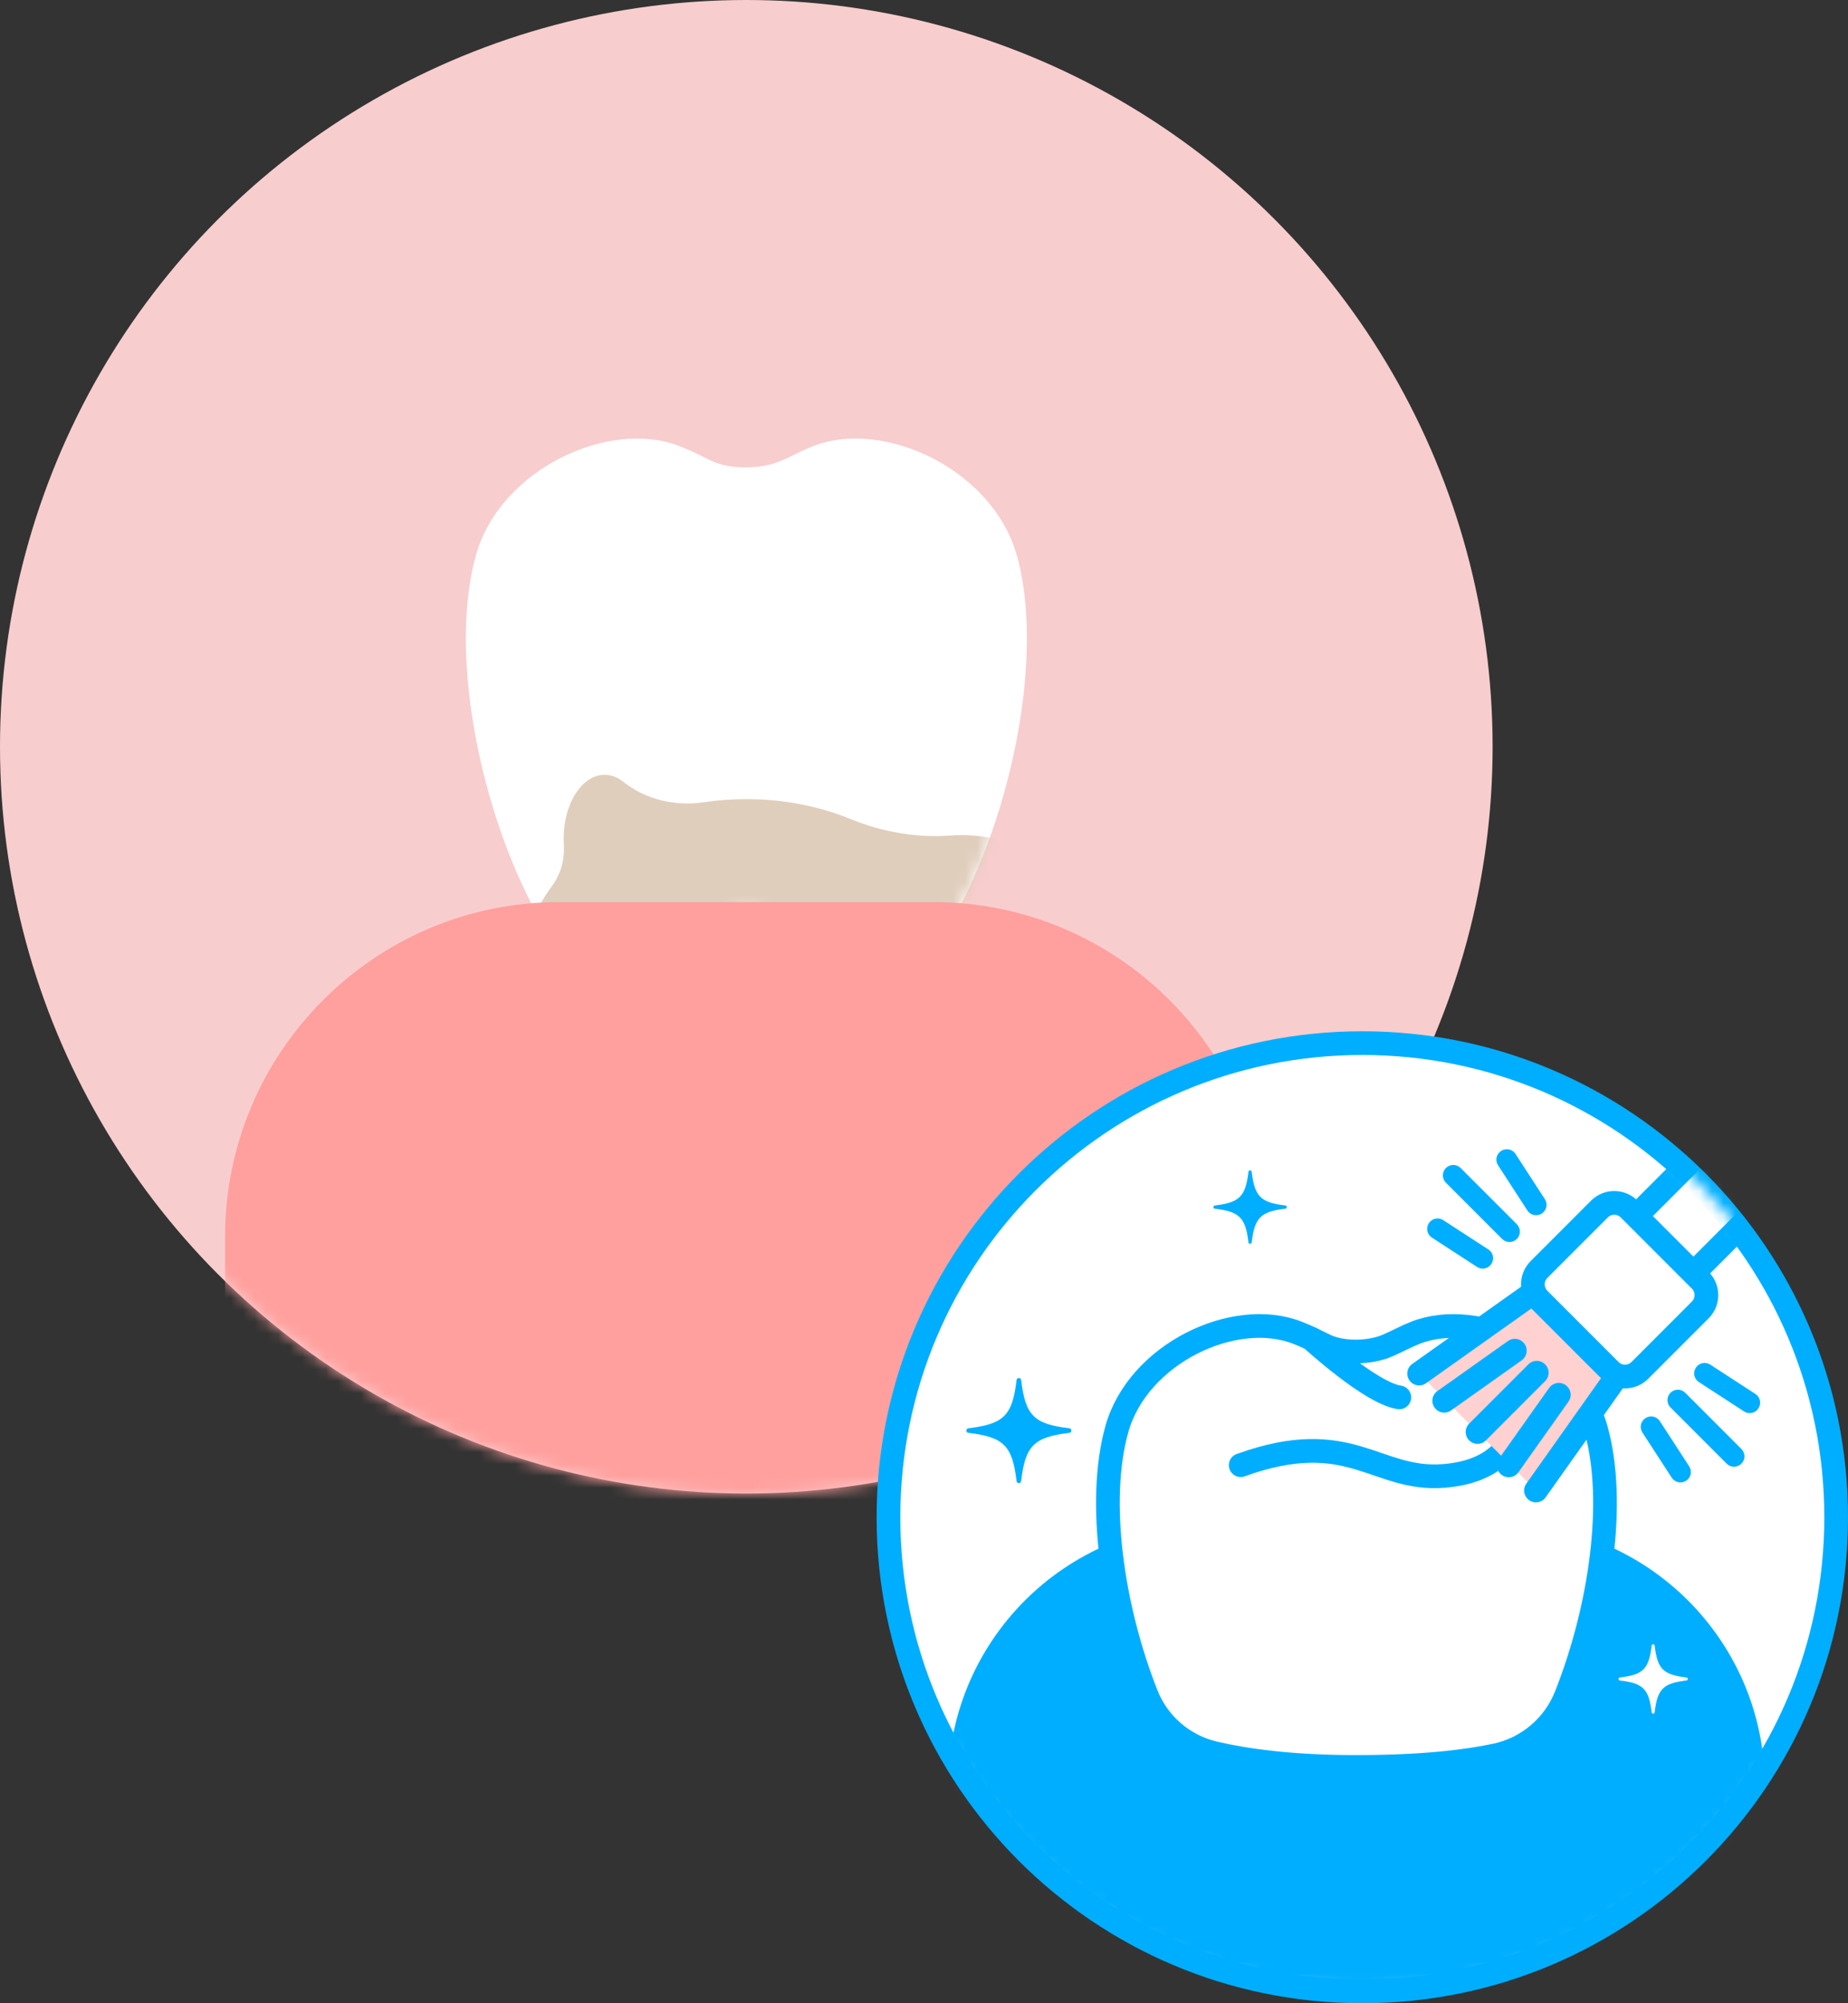 <svg width="156" height="169" viewBox="0 0 156 169" fill="none" xmlns="http://www.w3.org/2000/svg">
<rect x="0" y="0" width="156" height="169" fill="#333333" stroke="none"/>
<circle cx="63" cy="63" r="63" fill="#F8CDCD"/>
<mask id="mask0_9042_39800" style="mask-type:alpha" maskUnits="userSpaceOnUse" x="0" y="0" width="126" height="126">
<circle cx="63" cy="63" r="63" fill="#D9D9D9"/>
</mask>
<g mask="url(#mask0_9042_39800)">
<path d="M85.822 46.828C83.822 39.658 74.661 35.295 68.643 37.635C67.757 37.98 66.885 38.46 65.995 38.852C64.224 39.635 61.553 39.616 60.005 38.852C59.133 38.423 58.243 37.98 57.357 37.635C51.339 35.295 42.178 39.658 40.178 46.828C36.458 60.147 45.549 85.828 55.362 85.828C60.396 85.828 57.842 76.645 62.946 76.645C62.965 76.645 62.984 76.645 63.007 76.645C63.026 76.645 63.044 76.645 63.068 76.645C68.172 76.645 65.618 85.828 70.652 85.828C80.465 85.828 89.551 60.147 85.836 46.828H85.822Z" fill="white"/>
<mask id="mask1_9042_39800" style="mask-type:luminance" maskUnits="userSpaceOnUse" x="39" y="37" width="48" height="49">
<path d="M85.822 46.83C83.822 39.66 74.661 35.297 68.643 37.637C67.757 37.982 66.885 38.462 65.995 38.854C64.224 39.637 61.553 39.618 60.005 38.854C59.133 38.425 58.243 37.982 57.357 37.637C51.339 35.297 42.178 39.66 40.178 46.83C36.458 60.149 45.549 85.83 55.362 85.83C60.396 85.83 57.842 76.647 62.946 76.647C62.965 76.647 62.984 76.647 63.007 76.647C63.026 76.647 63.044 76.647 63.068 76.647C68.172 76.647 65.618 85.83 70.652 85.83C80.465 85.83 89.551 60.149 85.836 46.83H85.822Z" fill="white"/>
</mask>
<g mask="url(#mask1_9042_39800)">
<path d="M81.15 70.456C80.828 70.456 80.516 70.465 80.203 70.489C77.327 70.698 74.469 70.181 71.798 69.095C69.169 68.022 66.176 67.416 63.002 67.416C61.766 67.416 60.559 67.51 59.393 67.682C56.997 68.041 54.503 67.454 52.606 65.948C52.135 65.575 51.603 65.365 51.039 65.365C49.128 65.365 47.58 67.775 47.58 70.745C47.58 70.922 47.585 71.094 47.594 71.262C47.674 72.526 47.329 73.766 46.574 74.782C44.974 76.936 44.056 79.43 44.056 82.092C44.056 90.198 52.541 96.772 63.002 96.772C70.446 96.772 76.884 93.443 79.98 88.604C80.222 88.222 80.637 87.993 81.089 87.998C81.108 87.998 81.131 87.998 81.15 87.998C87.061 87.998 91.858 84.068 91.858 79.225C91.858 74.381 87.066 70.451 81.15 70.451V70.456Z" fill="#E0CEBD"/>
</g>
<path d="M47.218 76.103H78.778C94.353 76.103 107 88.751 107 104.326V121.56C107 124.269 104.8 126.469 102.091 126.469H23.909C21.2 126.469 19 124.269 19 121.56V104.326C19 88.751 31.647 76.103 47.222 76.103H47.218Z" fill="#FFA09E"/>
</g>
<path d="M115 168C137.091 168 155 150.091 155 128C155 105.909 137.091 88 115 88C92.909 88 75 105.909 75 128C75 150.091 92.909 168 115 168Z" fill="white" stroke="#00AEFF" stroke-width="2" stroke-miterlimit="10"/>
<mask id="mask2_9042_39800" style="mask-type:luminance" maskUnits="userSpaceOnUse" x="75" y="88" width="80" height="80">
<path d="M115 168C137.091 168 155 150.091 155 128C155 105.909 137.091 88 115 88C92.909 88 75 105.909 75 128C75 150.091 92.909 168 115 168Z" fill="white"/>
</mask>
<g mask="url(#mask2_9042_39800)">
<path d="M102.14 128.549H126.867C139.072 128.549 148.979 138.455 148.979 150.661V164.163C148.979 166.286 147.258 168.007 145.135 168.007H83.879C81.756 168.007 80.035 166.286 80.035 164.163V150.661C80.035 138.455 89.942 128.549 102.148 128.549H102.14Z" fill="#00AEFF"/>
<path d="M126.267 148.084C128.954 147.505 131.173 145.631 132.191 143.083C135.097 135.768 136.445 126.696 134.731 120.575C132.959 114.219 124.839 110.361 119.509 112.425C118.726 112.733 117.949 113.158 117.159 113.502C115.592 114.197 113.227 114.183 111.85 113.502C111.081 113.121 110.291 112.726 109.5 112.425C104.169 110.353 96.049 114.219 94.277 120.575C92.579 126.659 93.897 135.658 96.767 142.943C97.748 145.448 99.908 147.3 102.529 147.908C105.151 148.516 108.973 149.065 114.501 149.065C120.029 149.065 123.792 148.611 126.26 148.084H126.267Z" fill="white" stroke="#00AEFF" stroke-width="2" stroke-miterlimit="10"/>
<path d="M110.699 112.945C110.699 112.945 115.693 117.536 118.124 117.888L110.699 112.945Z" fill="white"/>
<path d="M110.699 112.945C110.699 112.945 115.693 117.536 118.124 117.888" stroke="#00AEFF" stroke-width="2" stroke-miterlimit="10" stroke-linecap="round"/>
<path d="M104.734 123.606C113.997 120.267 116.12 124.975 121.89 124.514C127.66 124.06 128.875 120.011 127.66 117.023" fill="white"/>
<path d="M104.734 123.606C113.997 120.267 116.12 124.975 121.89 124.514C127.66 124.06 128.875 120.011 127.66 117.023" stroke="#00AEFF" stroke-width="2" stroke-miterlimit="10" stroke-linecap="round"/>
<path d="M90.265 120.493C87.278 120.142 86.561 119.417 86.202 116.43C86.172 116.195 85.836 116.195 85.814 116.43C85.462 119.417 84.737 120.135 81.75 120.493C81.516 120.523 81.516 120.859 81.75 120.881C84.737 121.233 85.455 121.958 85.814 124.945C85.843 125.179 86.18 125.179 86.202 124.945C86.553 121.958 87.278 121.24 90.265 120.881C90.5 120.852 90.5 120.515 90.265 120.493Z" fill="#00AEFF"/>
<path d="M108.503 101.698C106.417 101.449 105.911 100.944 105.662 98.857C105.64 98.696 105.406 98.696 105.391 98.857C105.142 100.944 104.637 101.449 102.551 101.698C102.389 101.72 102.389 101.954 102.551 101.969C104.637 102.218 105.142 102.723 105.391 104.81C105.413 104.971 105.648 104.971 105.662 104.81C105.911 102.723 106.417 102.218 108.503 101.969C108.664 101.947 108.664 101.713 108.503 101.698Z" fill="#00AEFF"/>
<path d="M142.36 141.516C140.391 141.282 139.915 140.806 139.68 138.836C139.666 138.682 139.439 138.682 139.424 138.836C139.19 140.806 138.714 141.282 136.744 141.516C136.59 141.531 136.59 141.757 136.744 141.772C138.714 142.006 139.19 142.482 139.424 144.452C139.439 144.606 139.666 144.606 139.68 144.452C139.915 142.482 140.391 142.006 142.36 141.772C142.514 141.757 142.514 141.531 142.36 141.516Z" fill="white"/>
<path d="M119.797 115.88L129.389 109.078L136.462 116.144L129.66 125.743" fill="#FFD1D1"/>
<path d="M119.797 115.88L129.389 109.078L136.462 116.144L129.66 125.743" stroke="#00AEFF" stroke-width="2" stroke-linecap="round" stroke-linejoin="round"/>
<path d="M159.32 91.056L154.484 86.221L137.114 103.591L141.95 108.427L159.32 91.056Z" fill="white" stroke="#00AEFF" stroke-width="2" stroke-miterlimit="10"/>
<path d="M143.528 108.005L137.522 101.999C136.83 101.307 135.709 101.307 135.017 101.999L129.917 107.099C129.225 107.791 129.225 108.913 129.917 109.605L135.923 115.61C136.615 116.302 137.737 116.302 138.429 115.61L143.528 110.511C144.22 109.819 144.22 108.697 143.528 108.005Z" fill="white" stroke="#00AEFF" stroke-width="2" stroke-miterlimit="10"/>
<path d="M131.588 117.666L127.363 123.626" stroke="#00AEFF" stroke-width="2" stroke-linecap="round" stroke-linejoin="round"/>
<path d="M127.874 113.947L121.914 118.172" stroke="#00AEFF" stroke-width="2" stroke-linecap="round" stroke-linejoin="round"/>
<path d="M129.727 115.807L124.727 120.808" stroke="#00AEFF" stroke-width="2" stroke-linecap="round" stroke-linejoin="round"/>
<path d="M123.301 98.537C122.958 98.194 122.402 98.194 122.059 98.537C121.716 98.88 121.716 99.436 122.059 99.779L126.801 104.522C127.144 104.865 127.701 104.865 128.044 104.522C128.387 104.179 128.387 103.623 128.044 103.279L123.301 98.537Z" fill="#00AEFF"/>
<path d="M120.623 103.189L120.615 103.201C120.353 103.604 120.468 104.144 120.871 104.406L124.691 106.887C125.094 107.149 125.634 107.034 125.896 106.63L125.904 106.618C126.166 106.215 126.052 105.675 125.648 105.413L121.828 102.932C121.425 102.67 120.885 102.785 120.623 103.189Z" fill="#00AEFF"/>
<path d="M130.144 102.381L130.156 102.373C130.56 102.111 130.674 101.571 130.412 101.168L127.932 97.348C127.67 96.945 127.13 96.83 126.726 97.092L126.714 97.1C126.311 97.362 126.196 97.902 126.458 98.305L128.938 102.125C129.2 102.528 129.74 102.643 130.144 102.381Z" fill="#00AEFF"/>
<path d="M142.258 117.496C141.915 117.153 141.359 117.153 141.016 117.496C140.673 117.839 140.673 118.395 141.016 118.738L145.758 123.481C146.101 123.824 146.658 123.824 147.001 123.481C147.344 123.138 147.344 122.582 147.001 122.238L142.258 117.496Z" fill="#00AEFF"/>
<path d="M138.911 119.635L138.899 119.643C138.495 119.905 138.38 120.444 138.643 120.848L141.123 124.667C141.385 125.071 141.925 125.186 142.328 124.924L142.341 124.916C142.744 124.654 142.859 124.114 142.597 123.71L140.116 119.891C139.854 119.487 139.315 119.373 138.911 119.635Z" fill="#00AEFF"/>
<path d="M148.435 118.819L148.443 118.807C148.706 118.403 148.591 117.864 148.187 117.602L144.368 115.121C143.964 114.859 143.424 114.974 143.162 115.377L143.154 115.39C142.892 115.793 143.007 116.333 143.411 116.595L147.23 119.075C147.634 119.337 148.173 119.223 148.435 118.819Z" fill="#00AEFF"/>
</g>
</svg>
